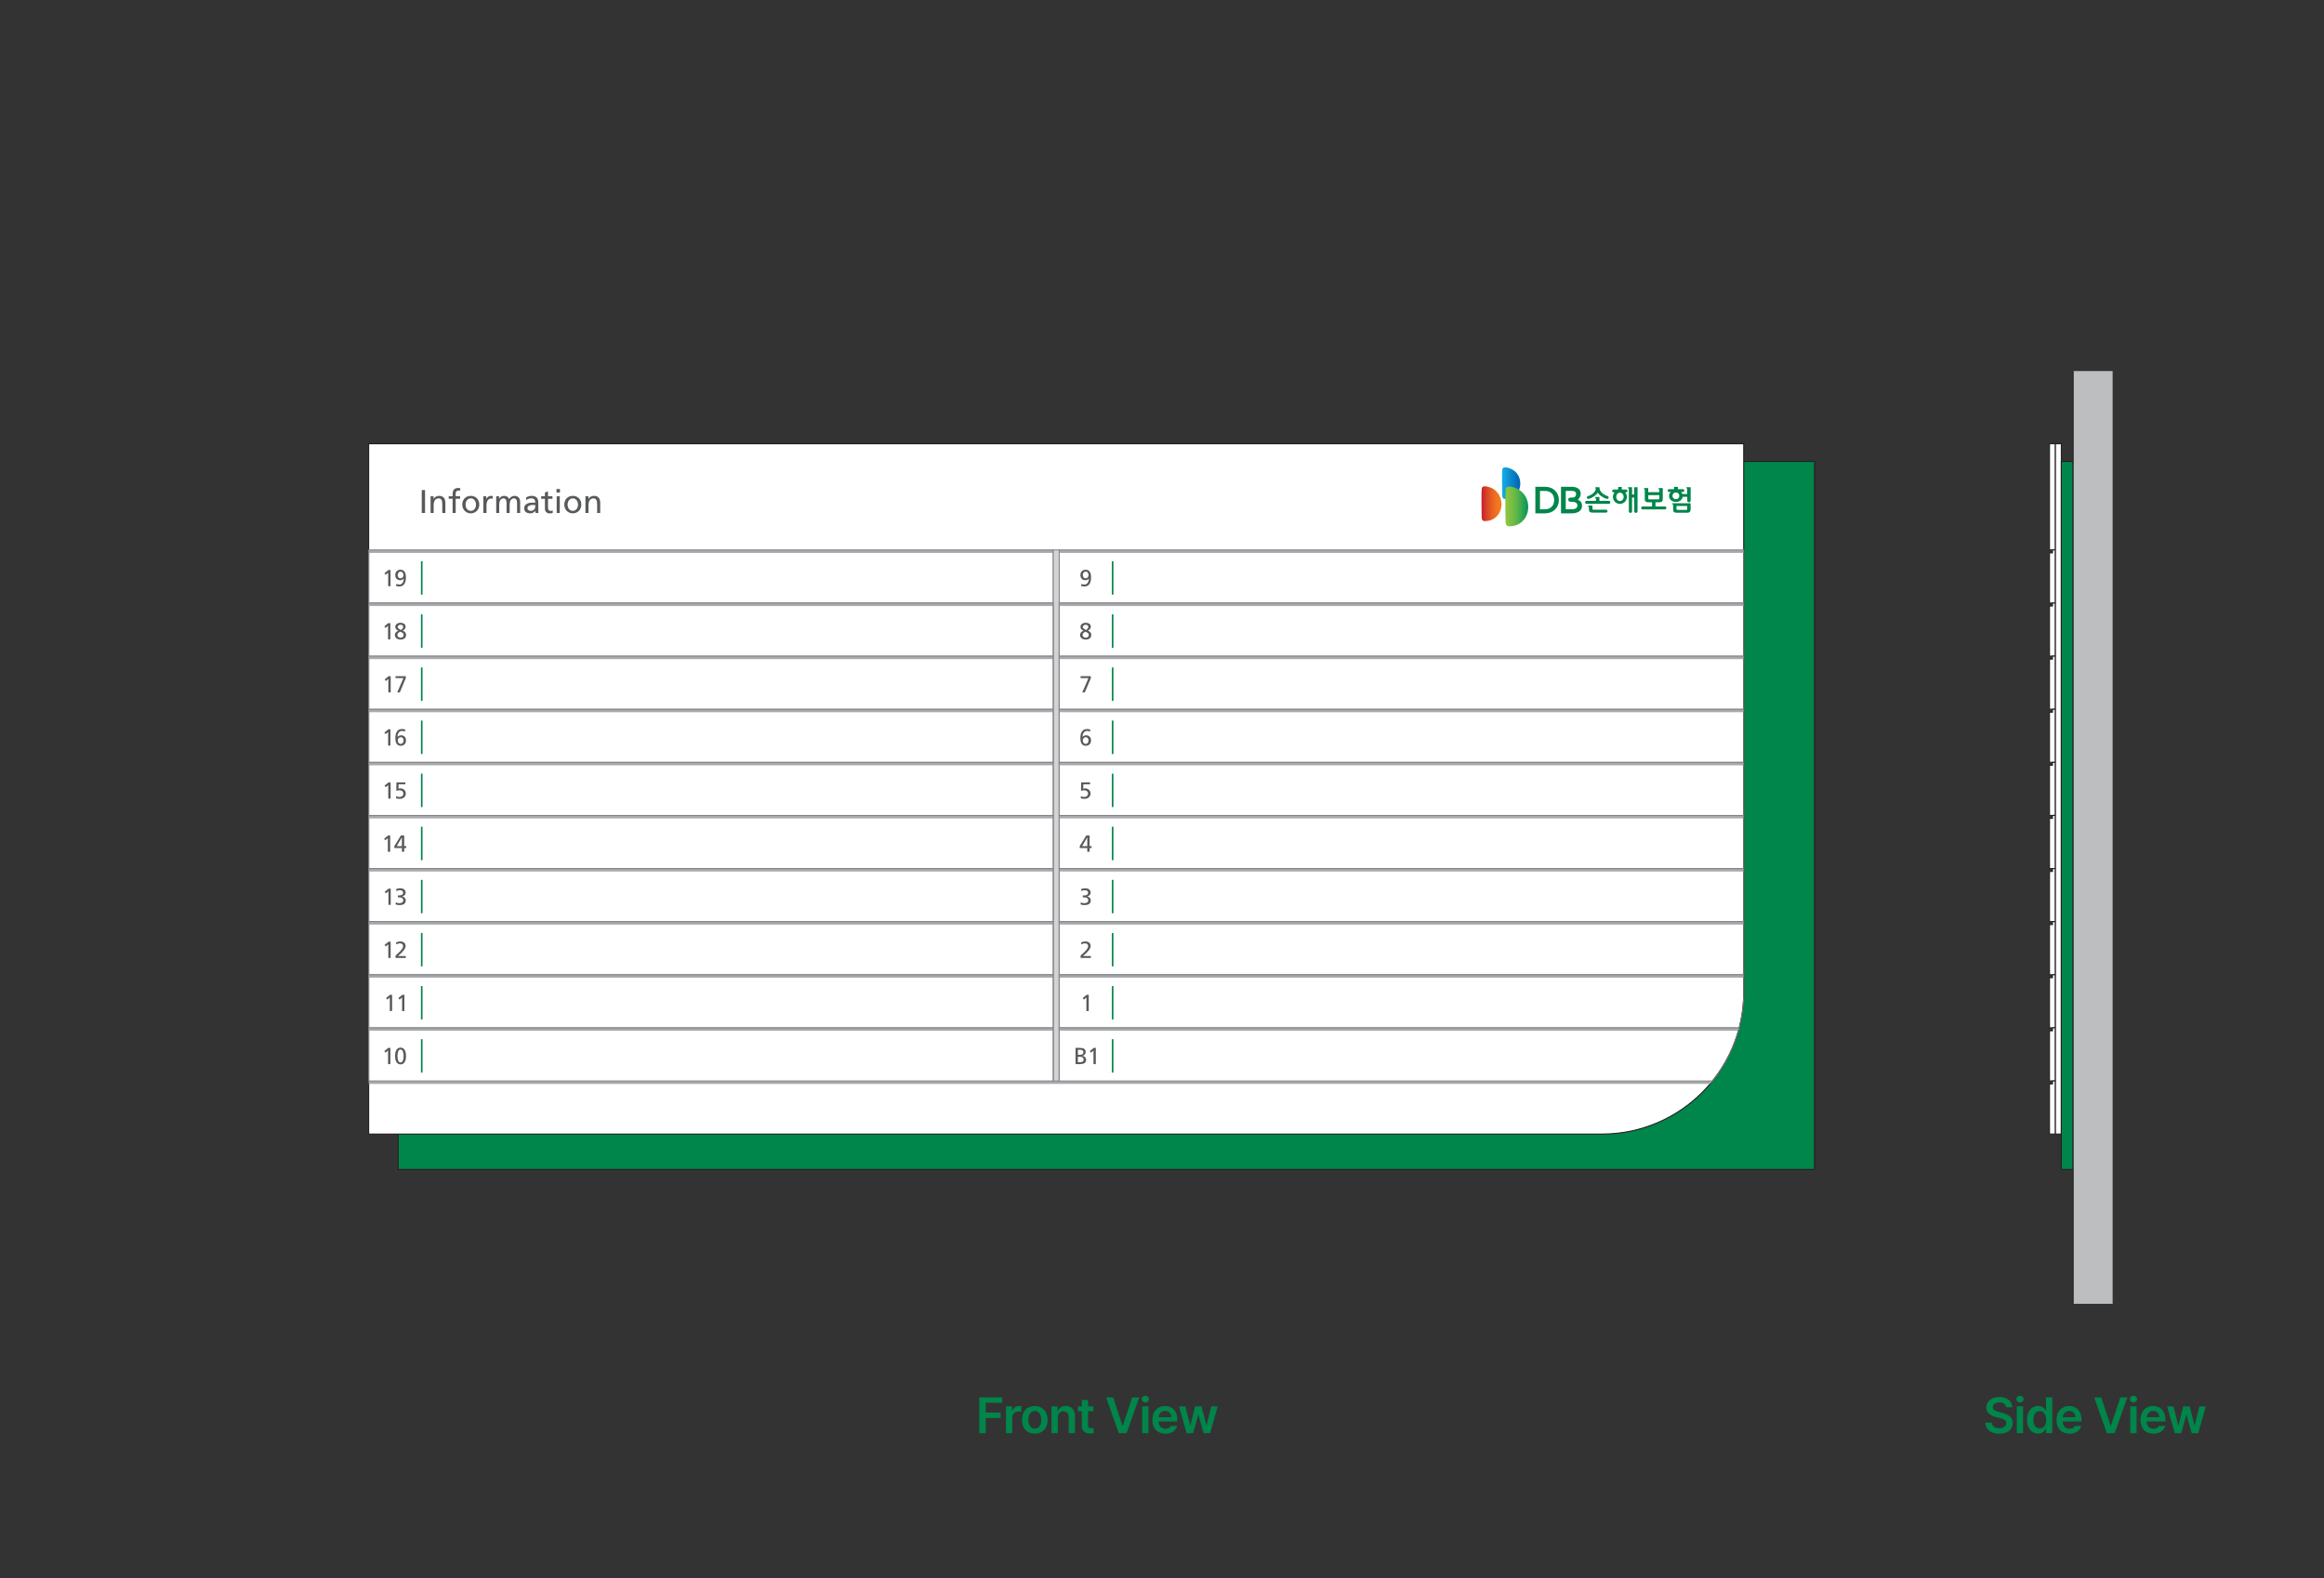 <svg width="736" height="500" viewBox="0 0 736 500" fill="none" xmlns="http://www.w3.org/2000/svg">
<rect x="0" y="0" width="736" height="500" fill="#333333" stroke="none"/>
<path d="M574.656 146.177H126.086V370.462H574.656V146.177Z" fill="#00854A" stroke="#231F20" stroke-width="0.33" stroke-miterlimit="22.93"/>
<path fill-rule="evenodd" clip-rule="evenodd" d="M116.754 140.572H552.229V314.39C552.229 339.09 532.079 359.253 507.38 359.253H116.754V140.572Z" fill="white" stroke="#231F20" stroke-width="0.33" stroke-miterlimit="22.93"/>
<path fill-rule="evenodd" clip-rule="evenodd" d="M541.574 343.362H116.754V342.426H542.352C542.101 342.742 541.837 343.046 541.574 343.362Z" fill="#A7A9AC"/>
<path d="M333.562 174.212H116.754V175.148H333.562V174.212Z" fill="#A7A9AC"/>
<path d="M333.562 174.212H116.754V191.039H333.562V174.212Z" stroke="#808285" stroke-width="0.29" stroke-miterlimit="22.93"/>
<path d="M552.23 174.212H335.422V175.148H552.23V174.212Z" fill="#A7A9AC"/>
<path d="M552.23 174.212H335.422V191.039H552.23V174.212Z" stroke="#808285" stroke-width="0.29" stroke-miterlimit="22.93"/>
<path d="M335.435 174.212H333.562V342.426H335.435V174.212Z" fill="#D1D3D4" stroke="#808285" stroke-width="0.29" stroke-miterlimit="22.93"/>
<path d="M333.562 191.039H116.754V191.975H333.562V191.039Z" fill="#A7A9AC"/>
<path d="M333.562 191.039H116.754V207.866H333.562V191.039Z" stroke="#808285" stroke-width="0.29" stroke-miterlimit="22.93"/>
<path d="M552.23 191.039H335.422V191.975H552.23V191.039Z" fill="#A7A9AC"/>
<path d="M552.23 191.039H335.422V207.866H552.23V191.039Z" stroke="#808285" stroke-width="0.29" stroke-miterlimit="22.93"/>
<path d="M333.562 207.865H116.754V208.802H333.562V207.865Z" fill="#A7A9AC"/>
<path d="M333.562 207.865H116.754V224.692H333.562V207.865Z" stroke="#808285" stroke-width="0.29" stroke-miterlimit="22.93"/>
<path d="M552.23 207.865H335.422V208.802H552.23V207.865Z" fill="#A7A9AC"/>
<path d="M552.23 207.865H335.422V224.692H552.23V207.865Z" stroke="#808285" stroke-width="0.29" stroke-miterlimit="22.93"/>
<path d="M333.562 224.679H116.754V225.615H333.562V224.679Z" fill="#A7A9AC"/>
<path d="M333.562 224.679H116.754V241.492H333.562V224.679Z" stroke="#808285" stroke-width="0.29" stroke-miterlimit="22.93"/>
<path d="M552.23 224.679H335.422V225.615H552.23V224.679Z" fill="#A7A9AC"/>
<path d="M552.23 224.679H335.422V241.492H552.23V224.679Z" stroke="#808285" stroke-width="0.29" stroke-miterlimit="22.93"/>
<path d="M333.562 241.505H116.754V242.442H333.562V241.505Z" fill="#A7A9AC"/>
<path d="M333.562 241.505H116.754V258.332H333.562V241.505Z" stroke="#808285" stroke-width="0.29" stroke-miterlimit="22.93"/>
<path d="M552.23 241.505H335.422V242.442H552.23V241.505Z" fill="#A7A9AC"/>
<path d="M552.23 241.505H335.422V258.332H552.23V241.505Z" stroke="#808285" stroke-width="0.29" stroke-miterlimit="22.93"/>
<path d="M333.562 258.318H116.754V259.255H333.562V258.318Z" fill="#A7A9AC"/>
<path d="M333.562 258.318H116.754V275.145H333.562V258.318Z" stroke="#808285" stroke-width="0.29" stroke-miterlimit="22.93"/>
<path d="M552.23 258.318H335.422V259.255H552.23V258.318Z" fill="#A7A9AC"/>
<path d="M552.23 258.318H335.422V275.145H552.23V258.318Z" stroke="#808285" stroke-width="0.29" stroke-miterlimit="22.93"/>
<path d="M333.562 275.146H116.754V276.082H333.562V275.146Z" fill="#A7A9AC"/>
<path d="M333.562 275.146H116.754V291.959H333.562V275.146Z" stroke="#808285" stroke-width="0.29" stroke-miterlimit="22.93"/>
<path d="M552.23 275.146H335.422V276.082H552.23V275.146Z" fill="#A7A9AC"/>
<path d="M552.23 275.146H335.422V291.959H552.23V275.146Z" stroke="#808285" stroke-width="0.29" stroke-miterlimit="22.93"/>
<path d="M333.562 291.959H116.754V292.895H333.562V291.959Z" fill="#A7A9AC"/>
<path d="M333.562 291.959H116.754V308.786H333.562V291.959Z" stroke="#808285" stroke-width="0.29" stroke-miterlimit="22.93"/>
<path d="M552.23 291.959H335.422V292.895H552.23V291.959Z" fill="#A7A9AC"/>
<path d="M552.23 291.959H335.422V308.786H552.23V291.959Z" stroke="#808285" stroke-width="0.29" stroke-miterlimit="22.93"/>
<path d="M333.562 308.785H116.754V309.721H333.562V308.785Z" fill="#A7A9AC"/>
<path d="M333.562 308.785H116.754V325.612H333.562V308.785Z" stroke="#808285" stroke-width="0.29" stroke-miterlimit="22.93"/>
<path d="M552.23 308.785H335.422V309.721H552.23V308.785Z" fill="#A7A9AC"/>
<path fill-rule="evenodd" clip-rule="evenodd" d="M335.422 325.599V308.772H552.23V314.443C552.23 318.293 551.729 322.025 550.805 325.599H335.422Z" stroke="#808285" stroke-width="0.29" stroke-miterlimit="22.93"/>
<path d="M333.562 325.599H116.754V326.535H333.562V325.599Z" fill="#A7A9AC"/>
<path d="M333.562 325.599H116.754V342.425H333.562V325.599Z" stroke="#808285" stroke-width="0.29" stroke-miterlimit="22.93"/>
<path fill-rule="evenodd" clip-rule="evenodd" d="M335.422 325.599V326.535H550.555C550.647 326.218 550.726 325.915 550.805 325.599H335.422Z" fill="#A7A9AC"/>
<path fill-rule="evenodd" clip-rule="evenodd" d="M335.422 342.425V325.599H550.805C549.197 331.823 546.269 337.533 542.339 342.425H335.422Z" stroke="#808285" stroke-width="0.29" stroke-miterlimit="22.93"/>
<path d="M133.814 177.799H133.312V188.375H133.814V177.799Z" fill="#00854A"/>
<path d="M133.814 194.625H133.312V205.215H133.814V194.625Z" fill="#00854A"/>
<path d="M133.814 211.439H133.312V222.028H133.814V211.439Z" fill="#00854A"/>
<path d="M133.814 228.266H133.312V238.855H133.814V228.266Z" fill="#00854A"/>
<path d="M133.814 245.092H133.312V255.668H133.814V245.092Z" fill="#00854A"/>
<path d="M133.814 261.906H133.312V272.482H133.814V261.906Z" fill="#00854A"/>
<path d="M133.814 278.732H133.312V289.308H133.814V278.732Z" fill="#00854A"/>
<path d="M133.814 295.559H133.312V306.135H133.814V295.559Z" fill="#00854A"/>
<path d="M133.814 312.373H133.312V322.949H133.814V312.373Z" fill="#00854A"/>
<path d="M133.814 329.199H133.312V339.788H133.814V329.199Z" fill="#00854A"/>
<path d="M352.618 177.799H352.117V188.375H352.618V177.799Z" fill="#00854A"/>
<path d="M352.618 194.625H352.117V205.215H352.618V194.625Z" fill="#00854A"/>
<path d="M352.618 211.439H352.117V222.028H352.618V211.439Z" fill="#00854A"/>
<path d="M352.618 228.266H352.117V238.855H352.618V228.266Z" fill="#00854A"/>
<path d="M352.618 245.092H352.117V255.668H352.618V245.092Z" fill="#00854A"/>
<path d="M352.618 261.906H352.117V272.482H352.618V261.906Z" fill="#00854A"/>
<path d="M352.618 278.732H352.117V289.308H352.618V278.732Z" fill="#00854A"/>
<path d="M352.618 295.559H352.117V306.135H352.618V295.559Z" fill="#00854A"/>
<path d="M352.618 312.373H352.117V322.949H352.618V312.373Z" fill="#00854A"/>
<path d="M352.618 329.199H352.117V339.788H352.618V329.199Z" fill="#00854A"/>
<path fill-rule="evenodd" clip-rule="evenodd" d="M122.937 185.711H123.675V180.568H123.016L121.75 181.597L122.146 182.098L122.937 181.426V185.725V185.711ZM125.416 185.632C125.601 185.711 126.128 185.79 126.471 185.79C128.093 185.79 128.555 184.327 128.555 182.942C128.555 181.768 128.264 180.476 126.827 180.476C125.891 180.476 125.179 181.122 125.179 182.177C125.179 183.1 125.732 183.799 126.722 183.799C127.157 183.799 127.5 183.667 127.856 183.324H127.869C127.856 184.3 127.394 185.184 126.431 185.184C126.102 185.184 125.785 185.105 125.521 184.973L125.416 185.632ZM125.957 182.164C125.957 181.61 126.26 181.083 126.867 181.083C127.473 181.083 127.776 181.676 127.776 182.164C127.776 182.744 127.434 183.193 126.814 183.193C126.194 183.193 125.943 182.639 125.943 182.164H125.957Z" fill="#58595B"/>
<path fill-rule="evenodd" clip-rule="evenodd" d="M122.881 202.538H123.619V197.395H122.96L121.707 198.424L122.103 198.925L122.894 198.252V202.551L122.881 202.538ZM126.824 202.617C127.786 202.617 128.604 202.169 128.604 201.14C128.604 200.454 128.142 199.993 127.523 199.782C128.208 199.413 128.446 199.03 128.446 198.45C128.446 197.87 127.865 197.29 126.85 197.29C125.835 197.29 125.188 197.87 125.188 198.516C125.188 199.004 125.399 199.531 126.151 199.795C125.531 200.019 125.057 200.481 125.057 201.167C125.057 202.116 125.94 202.604 126.81 202.604L126.824 202.617ZM127.826 201.206C127.813 201.72 127.377 202.024 126.89 202.024C126.375 202.024 125.848 201.707 125.848 201.14C125.848 200.534 126.283 200.402 126.705 200.098C127.259 200.362 127.852 200.481 127.826 201.206ZM125.94 198.635C125.94 198.147 126.468 197.909 126.81 197.909C127.18 197.909 127.681 198.068 127.681 198.556C127.681 198.912 127.602 199.109 127.008 199.571C126.309 199.228 125.953 198.991 125.953 198.635H125.94Z" fill="#58595B"/>
<path fill-rule="evenodd" clip-rule="evenodd" d="M122.99 219.351H123.729V214.208H123.069L121.816 215.237L122.199 215.738L122.99 215.066V219.365V219.351ZM128.515 214.208H125.258V214.815H127.764L125.799 219.351H126.616L128.515 214.815V214.208Z" fill="#58595B"/>
<path fill-rule="evenodd" clip-rule="evenodd" d="M122.908 236.178H123.646V231.035H122.987L121.734 232.064L122.13 232.565L122.921 231.892V236.191L122.908 236.178ZM128.341 231.101C128.156 231.022 127.629 230.943 127.286 230.943C125.651 230.943 125.203 232.407 125.203 233.791C125.203 234.965 125.493 236.257 126.93 236.257C127.866 236.257 128.578 235.611 128.578 234.556C128.578 233.633 128.025 232.934 127.036 232.934C126.6 232.934 126.258 233.066 125.901 233.409H125.888C125.901 232.433 126.363 231.549 127.326 231.549C127.655 231.549 127.972 231.629 128.236 231.76L128.341 231.101ZM127.8 234.569C127.8 235.123 127.51 235.651 126.89 235.651C126.271 235.651 125.981 235.057 125.981 234.569C125.981 233.989 126.323 233.541 126.943 233.541C127.563 233.541 127.8 234.095 127.8 234.569Z" fill="#58595B"/>
<path fill-rule="evenodd" clip-rule="evenodd" d="M122.964 252.991H123.703V247.848H123.043L121.777 248.877L122.173 249.378L122.964 248.705V253.004V252.991ZM128.384 247.848H125.549L125.509 250.551C125.786 250.433 126.063 250.354 126.498 250.354C127.197 250.354 127.738 250.71 127.738 251.448C127.738 252.108 127.144 252.464 126.538 252.464C126.089 252.464 125.786 252.384 125.47 252.2L125.443 252.899C125.628 252.965 125.984 253.07 126.551 253.07C127.619 253.07 128.516 252.464 128.516 251.343C128.516 250.433 127.751 249.747 126.854 249.747C126.564 249.747 126.327 249.787 126.195 249.826L126.235 248.455H128.371V247.848H128.384Z" fill="#58595B"/>
<path fill-rule="evenodd" clip-rule="evenodd" d="M122.827 269.818H123.566V264.675H122.907L121.641 265.704L122.036 266.192L122.827 265.519V269.818ZM127.271 268.038H125.649L127.258 265.282H127.271V268.038ZM127.271 269.818H128.01V268.645H128.656V268.038H128.01V264.675H126.955L124.885 268.038V268.645H127.285V269.818H127.271Z" fill="#58595B"/>
<path fill-rule="evenodd" clip-rule="evenodd" d="M123.002 286.644H123.74V281.501H123.081L121.828 282.53L122.224 283.018L123.015 282.345V286.644H123.002ZM125.982 284.271H126.43C127.09 284.271 127.71 284.482 127.71 285.247C127.71 285.906 127.011 286.117 126.457 286.117C126.008 286.117 125.6 285.972 125.336 285.84L125.296 286.526C125.626 286.618 126.061 286.724 126.47 286.724C127.485 286.724 128.501 286.447 128.501 285.26C128.501 284.535 128.039 284.126 127.353 283.981C127.947 283.849 128.461 283.44 128.461 282.794C128.461 281.818 127.683 281.396 126.773 281.396C126.338 281.396 125.824 281.501 125.481 281.62L125.52 282.28C125.837 282.121 126.193 282.003 126.668 282.003C127.208 282.003 127.67 282.227 127.67 282.82C127.67 283.48 126.931 283.664 126.391 283.664H125.982V284.271Z" fill="#58595B"/>
<path fill-rule="evenodd" clip-rule="evenodd" d="M122.976 303.458H123.714V298.315H123.055L121.789 299.344L122.185 299.831L122.976 299.159V303.458ZM125.257 303.458H128.514V302.851H126.048C126.299 302.627 126.668 302.311 126.958 302.034C127.525 301.467 128.449 300.557 128.449 299.7C128.449 298.737 127.71 298.236 126.774 298.236C126.312 298.236 125.851 298.355 125.429 298.539L125.508 299.172C125.785 299.014 126.233 298.842 126.681 298.842C127.235 298.842 127.67 299.185 127.67 299.66C127.67 300.491 126.761 301.322 126.194 301.862C125.864 302.166 125.534 302.456 125.27 302.693V303.484L125.257 303.458Z" fill="#58595B"/>
<path fill-rule="evenodd" clip-rule="evenodd" d="M123.439 320.285H124.178V315.142H123.518L122.266 316.171L122.661 316.659L123.452 315.986V320.285H123.439ZM127.329 320.285H128.068V315.142H127.409L126.156 316.171L126.551 316.659L127.343 315.986V320.285H127.329Z" fill="#58595B"/>
<path fill-rule="evenodd" clip-rule="evenodd" d="M122.894 337.098H123.632V331.955H122.973L121.707 332.984L122.103 333.472L122.894 332.799V337.098ZM125.109 334.527C125.109 335.647 125.439 337.19 126.85 337.19C128.261 337.19 128.591 335.661 128.591 334.527C128.591 333.392 128.261 331.863 126.85 331.863C125.439 331.863 125.109 333.392 125.109 334.527ZM125.887 334.527C125.887 333.88 126.006 332.469 126.85 332.469C127.694 332.469 127.813 333.88 127.813 334.527C127.813 335.173 127.733 336.584 126.85 336.584C125.966 336.584 125.887 335.173 125.887 334.527Z" fill="#58595B"/>
<path fill-rule="evenodd" clip-rule="evenodd" d="M342.384 185.632C342.569 185.711 343.096 185.79 343.452 185.79C345.088 185.79 345.536 184.327 345.536 182.942C345.536 181.768 345.246 180.476 343.809 180.476C342.872 180.476 342.16 181.122 342.16 182.177C342.16 183.1 342.714 183.799 343.703 183.799C344.138 183.799 344.481 183.667 344.824 183.324H344.837C344.824 184.3 344.362 185.184 343.4 185.184C343.07 185.184 342.754 185.105 342.49 184.973L342.384 185.632ZM342.925 182.164C342.925 181.61 343.215 181.083 343.835 181.083C344.455 181.083 344.745 181.676 344.745 182.164C344.745 182.744 344.402 183.193 343.782 183.193C343.162 183.193 342.925 182.639 342.925 182.164Z" fill="#58595B"/>
<path fill-rule="evenodd" clip-rule="evenodd" d="M343.818 202.617C344.781 202.617 345.598 202.169 345.598 201.14C345.598 200.454 345.137 199.993 344.517 199.782C345.216 199.413 345.453 199.03 345.453 198.45C345.453 197.87 344.873 197.29 343.857 197.29C342.842 197.29 342.183 197.87 342.183 198.516C342.183 199.004 342.394 199.531 343.145 199.795C342.526 200.019 342.051 200.481 342.051 201.167C342.051 202.116 342.934 202.604 343.805 202.604L343.818 202.617ZM344.82 201.206C344.807 201.72 344.372 202.024 343.884 202.024C343.396 202.024 342.842 201.707 342.842 201.14C342.842 200.534 343.277 200.402 343.699 200.098C344.253 200.362 344.846 200.481 344.82 201.206ZM342.921 198.635C342.921 198.147 343.449 197.909 343.791 197.909C344.161 197.909 344.662 198.068 344.662 198.556C344.662 198.912 344.583 199.109 343.976 199.571C343.277 199.228 342.908 198.991 342.908 198.635H342.921Z" fill="#58595B"/>
<path fill-rule="evenodd" clip-rule="evenodd" d="M345.468 214.208H342.211V214.815H344.716L342.752 219.351H343.556L345.468 214.815V214.208Z" fill="#58595B"/>
<path fill-rule="evenodd" clip-rule="evenodd" d="M345.283 231.101C345.098 231.022 344.584 230.943 344.228 230.943C342.606 230.943 342.145 232.407 342.145 233.791C342.145 234.965 342.435 236.257 343.872 236.257C344.808 236.257 345.52 235.611 345.52 234.556C345.52 233.633 344.967 232.934 343.978 232.934C343.556 232.934 343.199 233.066 342.843 233.409C342.843 232.433 343.318 231.549 344.281 231.549C344.61 231.549 344.927 231.629 345.191 231.76L345.296 231.101H345.283ZM344.742 234.569C344.742 235.123 344.452 235.651 343.832 235.651C343.213 235.651 342.923 235.057 342.923 234.569C342.923 233.989 343.265 233.541 343.872 233.541C344.479 233.541 344.742 234.095 344.742 234.569Z" fill="#58595B"/>
<path fill-rule="evenodd" clip-rule="evenodd" d="M345.217 247.848H342.395L342.355 250.551C342.632 250.433 342.909 250.354 343.344 250.354C344.03 250.354 344.584 250.71 344.584 251.448C344.584 252.108 343.99 252.464 343.384 252.464C342.935 252.464 342.632 252.384 342.315 252.2L342.289 252.899C342.474 252.965 342.83 253.07 343.397 253.07C344.465 253.07 345.362 252.464 345.362 251.343C345.362 250.433 344.597 249.747 343.7 249.747C343.41 249.747 343.173 249.787 343.041 249.826L343.08 248.455H345.217V247.848Z" fill="#58595B"/>
<path fill-rule="evenodd" clip-rule="evenodd" d="M344.332 268.038H342.71L344.319 265.282H344.332V268.038ZM344.332 269.818H345.071V268.645H345.717V268.038H345.071V264.675H344.016L341.945 268.038V268.645H344.332V269.818Z" fill="#58595B"/>
<path fill-rule="evenodd" clip-rule="evenodd" d="M342.925 284.271H343.374C344.033 284.271 344.653 284.482 344.653 285.247C344.653 285.906 343.954 286.117 343.4 286.117C342.952 286.117 342.53 285.972 342.266 285.84L342.227 286.526C342.556 286.618 342.991 286.724 343.4 286.724C344.416 286.724 345.431 286.447 345.431 285.26C345.431 284.535 344.969 284.126 344.284 283.981C344.877 283.849 345.391 283.44 345.391 282.794C345.391 281.818 344.613 281.396 343.704 281.396C343.268 281.396 342.754 281.501 342.411 281.62L342.451 282.28C342.754 282.121 343.123 282.003 343.585 282.003C344.125 282.003 344.6 282.227 344.6 282.82C344.6 283.48 343.862 283.664 343.321 283.664H342.912V284.271H342.925Z" fill="#58595B"/>
<path fill-rule="evenodd" clip-rule="evenodd" d="M342.211 303.458H345.468V302.851H343.002C343.253 302.627 343.622 302.311 343.912 302.034C344.479 301.467 345.402 300.557 345.402 299.7C345.402 298.737 344.664 298.236 343.727 298.236C343.266 298.236 342.804 298.355 342.382 298.539L342.461 299.172C342.738 299.014 343.187 298.842 343.635 298.842C344.202 298.842 344.624 299.185 344.624 299.66C344.624 300.491 343.714 301.322 343.147 301.862C342.831 302.166 342.488 302.456 342.224 302.693V303.484L342.211 303.458Z" fill="#58595B"/>
<path fill-rule="evenodd" clip-rule="evenodd" d="M344.06 320.285H344.799V315.142H344.139L342.887 316.171L343.269 316.659L344.06 315.986V320.285Z" fill="#58595B"/>
<path fill-rule="evenodd" clip-rule="evenodd" d="M340.629 337.098H342C343.042 337.098 343.965 336.835 343.965 335.727C343.965 335.002 343.464 334.553 342.778 334.487C343.425 334.316 343.833 333.96 343.833 333.248C343.833 332.298 343.095 331.956 342.027 331.956H340.629V337.098ZM341.367 334.764H341.842C342.475 334.764 343.174 334.87 343.174 335.674C343.174 336.373 342.567 336.505 341.908 336.505H341.354V334.764H341.367ZM341.367 332.562H342.145C342.567 332.562 343.095 332.72 343.095 333.327C343.095 334.092 342.488 334.158 341.776 334.158H341.367V332.562ZM346.299 337.098H347.038V331.956H346.378L345.126 332.984L345.508 333.472L346.299 332.8V337.098Z" fill="#58595B"/>
<path d="M650.943 140.572H649.07V174.212H650.943V140.572Z" fill="white" stroke="#231F20" stroke-width="0.33" stroke-miterlimit="22.93"/>
<path fill-rule="evenodd" clip-rule="evenodd" d="M650.943 191.039H649.07V175.148H650.007V174.212H650.943V191.039Z" fill="white" stroke="#231F20" stroke-width="0.33" stroke-miterlimit="22.93"/>
<path fill-rule="evenodd" clip-rule="evenodd" d="M650.943 207.852H649.07V191.974H650.007V191.038H650.943V207.852Z" fill="white" stroke="#231F20" stroke-width="0.33" stroke-miterlimit="22.93"/>
<path fill-rule="evenodd" clip-rule="evenodd" d="M650.943 224.678H649.07V208.788H650.007V207.852H650.943V224.678Z" fill="white" stroke="#231F20" stroke-width="0.33" stroke-miterlimit="22.93"/>
<path fill-rule="evenodd" clip-rule="evenodd" d="M650.943 241.492H649.07V225.615H650.007V224.679H650.943V241.492Z" fill="white" stroke="#231F20" stroke-width="0.33" stroke-miterlimit="22.93"/>
<path fill-rule="evenodd" clip-rule="evenodd" d="M650.943 258.319H649.07V242.428H650.007V241.492H650.943V258.319Z" fill="white" stroke="#231F20" stroke-width="0.33" stroke-miterlimit="22.93"/>
<path fill-rule="evenodd" clip-rule="evenodd" d="M650.943 275.145H649.07V259.255H650.007V258.318H650.943V275.145Z" fill="white" stroke="#231F20" stroke-width="0.33" stroke-miterlimit="22.93"/>
<path fill-rule="evenodd" clip-rule="evenodd" d="M650.943 291.959H649.07V276.069H650.007V275.146H650.943V291.959Z" fill="white" stroke="#231F20" stroke-width="0.33" stroke-miterlimit="22.93"/>
<path fill-rule="evenodd" clip-rule="evenodd" d="M650.943 308.786H649.07V292.895H650.007V291.959H650.943V308.786Z" fill="white" stroke="#231F20" stroke-width="0.33" stroke-miterlimit="22.93"/>
<path fill-rule="evenodd" clip-rule="evenodd" d="M650.943 325.599H649.07V309.721H650.007V308.785H650.943V325.599Z" fill="white" stroke="#231F20" stroke-width="0.33" stroke-miterlimit="22.93"/>
<path fill-rule="evenodd" clip-rule="evenodd" d="M650.943 342.425H649.07V326.535H650.007V325.599H650.943V342.425Z" fill="white" stroke="#231F20" stroke-width="0.33" stroke-miterlimit="22.93"/>
<path fill-rule="evenodd" clip-rule="evenodd" d="M650.943 359.239H649.07V343.362H650.007V342.426H650.943V359.239Z" fill="white" stroke="#231F20" stroke-width="0.33" stroke-miterlimit="22.93"/>
<path d="M652.818 140.572H650.945V359.253H652.818V140.572Z" fill="white" stroke="#231F20" stroke-width="0.33" stroke-miterlimit="22.93"/>
<path d="M656.55 146.177H652.805V370.462H656.55V146.177Z" fill="#00854A" stroke="#231F20" stroke-width="0.33" stroke-miterlimit="22.93"/>
<path d="M669.061 117.547H656.547V413.028H669.061V117.547Z" fill="#BCBEC0"/>
<path d="M656.547 117.547V413.028" stroke="#231F20" stroke-width="0.33" stroke-miterlimit="22.93"/>
<path fill-rule="evenodd" clip-rule="evenodd" d="M133.566 162.502H134.608V155.249H133.566V162.502ZM136.362 162.502H137.338V160.049C137.338 158.757 137.839 157.873 138.947 157.873C139.791 157.926 140.068 158.533 140.068 159.759V162.502H141.043V159.35C141.043 157.926 140.437 157.082 139.065 157.082C138.327 157.082 137.615 157.451 137.338 158.045H137.312V157.201H136.362V162.502ZM143.338 162.502H144.314V157.992H145.712V157.201H144.314V156.634C144.314 155.922 144.419 155.381 145.263 155.381C145.422 155.381 145.619 155.407 145.725 155.447L145.764 154.656C145.567 154.629 145.356 154.59 145.118 154.59C143.681 154.59 143.338 155.434 143.338 156.713V157.201H142.098V157.992H143.338V162.502ZM146.397 159.851C146.397 161.368 147.505 162.621 149.101 162.621C150.696 162.621 151.791 161.368 151.791 159.851C151.791 158.243 150.71 157.082 149.101 157.082C147.492 157.082 146.397 158.243 146.397 159.851ZM147.439 159.851C147.439 158.849 148.046 157.873 149.101 157.873C150.156 157.873 150.749 158.849 150.749 159.851C150.749 160.801 150.235 161.83 149.101 161.83C147.967 161.83 147.439 160.788 147.439 159.851ZM153.096 162.502H154.072V160.089C154.072 158.757 154.639 157.926 155.51 157.926C155.681 157.926 155.879 157.953 156.05 158.018V157.148C155.839 157.109 155.694 157.082 155.404 157.082C154.85 157.082 154.283 157.478 154.019 158.032H153.993V157.214H153.083V162.515L153.096 162.502ZM157.118 162.502H158.094V159.838C158.094 158.849 158.49 157.873 159.479 157.873C160.27 157.873 160.428 158.691 160.428 159.35V162.502H161.404V159.838C161.404 158.849 161.8 157.873 162.802 157.873C163.593 157.873 163.751 158.691 163.751 159.35V162.502H164.727V159.113C164.727 157.966 164.239 157.082 162.894 157.082C162.42 157.082 161.615 157.359 161.259 158.111C160.982 157.399 160.362 157.082 159.756 157.082C158.978 157.082 158.45 157.359 158.068 157.979H158.055V157.214H157.145V162.515L157.118 162.502ZM166.666 158.414C167.061 158.084 167.655 157.873 168.209 157.873C169.185 157.873 169.514 158.335 169.514 159.258C169.132 159.232 168.855 159.232 168.472 159.232C167.47 159.232 166.006 159.64 166.006 160.972C166.006 162.12 166.811 162.621 167.945 162.621C168.842 162.621 169.356 162.133 169.58 161.816H169.607V162.502H170.516C170.503 162.344 170.477 162.067 170.477 161.46V159.271C170.477 157.834 169.87 157.082 168.354 157.082C167.681 157.082 167.101 157.293 166.613 157.583L166.666 158.414ZM169.514 160.445C169.514 161.236 169 161.83 168.037 161.83C167.589 161.83 167.048 161.526 167.048 160.972C167.048 160.036 168.354 159.957 168.881 159.957C169.092 159.957 169.29 159.983 169.501 159.983V160.445H169.514ZM174.947 157.201H173.549V155.671L172.574 155.988V157.214H171.387V158.005H172.574V161.104C172.574 162.159 173.193 162.647 174.209 162.647C174.525 162.647 174.815 162.568 175.04 162.502V161.671C174.895 161.764 174.67 161.856 174.38 161.856C173.932 161.856 173.563 161.526 173.563 160.906V158.005H174.96V157.214L174.947 157.201ZM176.306 162.502H177.281V157.201H176.306V162.502ZM177.334 154.92H176.24V156.014H177.334V154.92ZM178.706 159.851C178.706 161.368 179.8 162.621 181.409 162.621C183.018 162.621 184.099 161.368 184.099 159.851C184.099 158.243 183.018 157.082 181.409 157.082C179.8 157.082 178.706 158.243 178.706 159.851ZM179.747 159.851C179.747 158.849 180.354 157.873 181.409 157.873C182.464 157.873 183.057 158.849 183.057 159.851C183.057 160.801 182.543 161.83 181.409 161.83C180.275 161.83 179.747 160.788 179.747 159.851ZM185.405 162.502H186.38V160.049C186.38 158.757 186.882 157.873 187.989 157.873C188.846 157.926 189.11 158.533 189.11 159.759V162.502H190.086V159.35C190.086 157.926 189.479 157.082 188.108 157.082C187.369 157.082 186.657 157.451 186.38 158.045H186.354V157.201H185.405V162.502Z" fill="#58595B"/>
<path d="M509.526 158.664H506.532V157.451H505.201V157.543C505.201 157.754 505.28 157.886 505.451 157.965V158.664H502.458C502.326 158.664 502.22 158.704 502.128 158.796C502.036 158.889 501.996 158.994 501.996 159.126C501.996 159.258 502.049 159.376 502.128 159.469C502.22 159.561 502.326 159.601 502.458 159.601H509.526C509.658 159.601 509.763 159.561 509.856 159.469C509.948 159.376 509.987 159.258 509.987 159.126C509.987 158.994 509.935 158.889 509.856 158.796C509.763 158.704 509.658 158.664 509.526 158.664Z" fill="#00854A"/>
<path d="M508.629 161.461H504.594C504.409 161.461 504.317 161.368 504.317 161.184V160.155H502.945V160.248C502.945 160.459 503.038 160.59 503.209 160.656V161.434C503.209 162.081 503.565 162.397 504.277 162.397H508.616C508.734 162.397 508.853 162.358 508.945 162.265C509.038 162.173 509.09 162.067 509.09 161.936C509.09 161.817 509.038 161.698 508.945 161.606C508.853 161.514 508.734 161.461 508.616 161.461H508.629Z" fill="#00854A"/>
<path d="M502.973 158.032C503.066 158.032 503.145 158.032 503.237 158.005C503.633 157.887 503.962 157.755 504.239 157.597C504.516 157.438 504.767 157.28 504.978 157.122C505.4 156.832 505.743 156.489 506.006 156.08C506.27 156.476 506.613 156.819 507.035 157.122C507.259 157.28 507.497 157.438 507.773 157.597C508.05 157.755 508.393 157.887 508.776 158.005C508.868 158.032 508.96 158.045 509.053 158.032C509.211 158.032 509.33 157.939 509.409 157.794C509.475 157.649 509.475 157.517 509.409 157.372C509.343 157.267 509.237 157.188 509.092 157.135C508.71 157.016 508.38 156.871 508.103 156.7C507.826 156.528 507.576 156.357 507.378 156.172C506.837 155.684 506.56 155.117 506.547 154.445V154.339H505.202V154.445C505.202 154.524 505.202 154.59 505.242 154.643C505.268 154.695 505.321 154.761 505.387 154.84C505.387 155.262 505.136 155.711 504.635 156.186C504.437 156.37 504.2 156.542 503.923 156.713C503.646 156.884 503.316 157.03 502.921 157.148C502.776 157.201 502.67 157.28 502.604 157.386C502.538 157.517 502.538 157.662 502.604 157.808C502.683 157.953 502.802 158.032 502.96 158.045L502.973 158.032Z" fill="#00854A"/>
<path d="M517.56 156.66H516.861V154.339H515.582V154.445C515.582 154.643 515.674 154.775 515.846 154.854V161.988C515.846 162.12 515.899 162.238 515.991 162.344C516.096 162.449 516.215 162.489 516.36 162.489C516.492 162.489 516.611 162.436 516.716 162.344C516.808 162.238 516.861 162.12 516.861 161.988V157.623H517.56V161.975C517.56 162.107 517.613 162.238 517.718 162.331C517.824 162.436 517.942 162.489 518.074 162.489C518.206 162.489 518.338 162.436 518.444 162.331C518.549 162.225 518.602 162.107 518.602 161.975V154.339H517.56V156.66Z" fill="#00854A"/>
<path d="M514.958 155.078H513.599V154.274H512.465V155.078H511.041C510.896 155.078 510.791 155.131 510.698 155.21C510.606 155.303 510.566 155.408 510.566 155.527C510.566 155.645 510.606 155.764 510.698 155.843C510.791 155.935 510.896 155.975 511.041 155.975H511.358C511.213 156.146 511.081 156.331 510.988 156.555C510.87 156.832 510.804 157.109 510.804 157.412C510.804 157.716 510.857 158.006 510.975 158.27C511.094 158.533 511.252 158.771 511.463 158.982C511.661 159.179 511.885 159.338 512.149 159.456C512.413 159.575 512.703 159.628 513.019 159.628C513.336 159.628 513.613 159.562 513.876 159.456C514.14 159.338 514.377 159.179 514.575 158.982C514.786 158.771 514.945 158.547 515.05 158.27C515.169 158.006 515.221 157.716 515.221 157.412C515.221 157.109 515.169 156.832 515.037 156.555C514.945 156.344 514.813 156.146 514.668 155.975H514.945C515.063 155.975 515.182 155.935 515.274 155.843C515.366 155.751 515.419 155.645 515.419 155.527C515.419 155.408 515.366 155.289 515.274 155.21C515.182 155.118 515.076 155.078 514.945 155.078H514.958ZM514.114 157.914C514.048 158.072 513.969 158.217 513.863 158.336C513.744 158.454 513.626 158.56 513.481 158.626C513.336 158.692 513.177 158.731 513.032 158.731C512.861 158.731 512.703 158.692 512.558 158.626C512.413 158.56 512.281 158.467 512.188 158.336C512.083 158.217 512.004 158.072 511.938 157.914C511.885 157.755 511.846 157.584 511.846 157.399C511.846 157.215 511.872 157.043 511.938 156.885C511.991 156.727 512.083 156.582 512.188 156.463C512.294 156.344 512.426 156.239 512.558 156.173C512.703 156.107 512.861 156.067 513.032 156.067C513.191 156.067 513.336 156.107 513.481 156.173C513.626 156.239 513.758 156.331 513.863 156.463C513.969 156.582 514.048 156.727 514.114 156.885C514.18 157.043 514.206 157.215 514.206 157.399C514.206 157.584 514.18 157.755 514.114 157.914Z" fill="#00854A"/>
<path d="M527.276 160.445H524.282V159.113H525.535C526.234 159.113 526.59 158.796 526.59 158.164V154.616H525.258V154.709C525.258 154.92 525.337 155.051 525.496 155.117V155.922H521.988V154.616H520.643V154.709C520.643 154.92 520.722 155.051 520.893 155.117V158.164C520.893 158.796 521.236 159.113 521.935 159.113H523.201V160.445H520.208C520.076 160.445 519.97 160.484 519.878 160.577C519.786 160.669 519.746 160.775 519.746 160.906C519.746 161.038 519.786 161.144 519.878 161.236C519.97 161.328 520.076 161.368 520.208 161.368H527.276C527.408 161.368 527.513 161.328 527.606 161.236C527.698 161.144 527.737 161.038 527.737 160.906C527.737 160.775 527.685 160.656 527.606 160.577C527.513 160.484 527.408 160.445 527.276 160.445ZM522.278 158.19C522.093 158.19 522.001 158.098 522.001 157.9V156.858H525.509V157.9C525.509 158.098 525.417 158.19 525.232 158.19H522.278Z" fill="#00854A"/>
<path d="M534.08 154.339V154.445C534.08 154.643 534.159 154.775 534.331 154.854V156.502H532.814C532.814 156.502 532.775 156.41 532.761 156.37C532.669 156.186 532.537 156.001 532.366 155.843H532.986C533.104 155.843 533.21 155.803 533.289 155.711C533.368 155.632 533.421 155.526 533.421 155.408C533.421 155.302 533.381 155.197 533.289 155.104C533.21 155.012 533.104 154.972 532.986 154.972H531.377V154.221H530.177V154.972H528.568C528.449 154.972 528.357 155.025 528.265 155.104C528.172 155.197 528.133 155.289 528.133 155.408C528.133 155.526 528.172 155.632 528.265 155.711C528.344 155.79 528.449 155.843 528.568 155.843H529.148C528.977 156.001 528.845 156.186 528.739 156.37C528.634 156.581 528.581 156.832 528.581 157.095C528.581 157.359 528.634 157.61 528.739 157.847C528.845 158.084 529.003 158.282 529.214 158.467C529.412 158.638 529.636 158.783 529.9 158.876C530.164 158.981 530.454 159.021 530.757 159.021C531.06 159.021 531.337 158.968 531.601 158.876C531.865 158.77 532.089 158.638 532.3 158.467C532.511 158.282 532.656 158.084 532.761 157.847C532.827 157.702 532.867 157.544 532.893 157.386H534.344V158.586C534.344 158.731 534.397 158.863 534.502 158.968C534.608 159.074 534.74 159.126 534.885 159.126C535.03 159.126 535.161 159.074 535.267 158.968C535.372 158.863 535.425 158.731 535.425 158.586V154.353H534.093L534.08 154.339ZM531.535 157.821C531.337 158.032 531.074 158.137 530.757 158.137C530.441 158.137 530.164 158.032 529.966 157.821C529.755 157.61 529.649 157.359 529.649 157.069C529.649 156.779 529.755 156.528 529.966 156.317C530.164 156.106 530.441 156.014 530.757 156.014C531.074 156.014 531.337 156.12 531.535 156.317C531.733 156.528 531.838 156.779 531.838 157.069C531.838 157.359 531.733 157.61 531.535 157.821Z" fill="#00854A"/>
<path d="M529.621 159.522C529.621 159.733 529.7 159.864 529.872 159.93V161.46C529.872 162.106 530.228 162.423 530.927 162.423H534.368C535.067 162.423 535.41 162.106 535.41 161.46V159.429H529.621V159.522ZM530.953 160.3H534.329V161.249C534.329 161.434 534.237 161.526 534.026 161.526H531.243C531.045 161.526 530.94 161.434 530.94 161.249V160.3H530.953Z" fill="#00854A"/>
<path d="M489.311 154.208H486.238V162.621H489.311C491.856 162.621 493.689 160.854 493.689 158.427C493.689 156.001 491.922 154.208 489.311 154.208ZM492.199 158.427C492.199 160.194 491.025 161.342 489.258 161.342H487.702V155.513H489.258C491.078 155.513 492.199 156.608 492.199 158.441V158.427Z" fill="#00854A"/>
<path d="M499.691 158.269C500.245 157.9 500.601 157.148 500.601 156.37C500.601 155.012 499.519 154.208 497.7 154.208H494.363V162.621H497.752C499.809 162.621 501.023 161.724 501.023 160.221C501.023 159.324 500.588 158.678 499.678 158.269M497.146 157.663C496.869 157.728 496.711 157.9 496.671 158.15C496.631 158.348 496.671 158.546 496.79 158.704C496.882 158.823 497.001 158.902 497.133 158.915C497.33 158.942 497.541 158.955 497.766 158.968C498.425 158.994 499.124 159.021 499.44 159.614C499.625 159.957 499.599 160.419 499.374 160.748C499.137 161.091 498.675 161.289 498.003 161.329C497.911 161.329 497.831 161.329 497.739 161.329H495.867V155.5H497.568C498.689 155.5 499.137 155.816 499.137 156.502C499.137 156.871 498.992 157.227 498.715 157.425C498.464 157.61 498.095 157.61 497.726 157.623C497.568 157.623 497.344 157.623 497.172 157.663H497.146Z" fill="#00854A"/>
<path d="M473.762 155.526C473.234 155.038 472.601 154.642 471.823 154.379C471.441 154.247 470.795 154.049 470.254 154.049C469.793 154.049 469.384 154.194 469.292 154.669C469.094 155.552 469.186 163.187 469.252 164.071C469.305 164.717 469.568 165.1 470.333 165.086C475.648 165.007 477.032 158.572 473.749 155.539L473.762 155.526Z" fill="url(#paint0_linear_1237_14417)"/>
<path d="M479.856 149.394C479.382 148.959 478.788 148.59 478.102 148.353C477.746 148.221 477.166 148.049 476.678 148.049C476.256 148.049 475.887 148.181 475.795 148.603C475.623 149.408 475.702 156.344 475.768 157.148C475.821 157.742 476.058 158.085 476.757 158.071C481.584 157.992 482.85 152.15 479.869 149.394H479.856Z" fill="url(#paint1_linear_1237_14417)"/>
<path d="M481.98 155.843C481.387 155.289 480.649 154.841 479.778 154.524C479.33 154.366 478.604 154.142 477.985 154.142C477.444 154.142 476.996 154.313 476.877 154.841C476.653 155.856 476.758 164.559 476.837 165.575C476.903 166.313 477.207 166.748 478.077 166.735C484.13 166.643 485.725 159.298 481.98 155.843Z" fill="url(#paint2_linear_1237_14417)"/>
<path d="M310.147 454V442.688H317.397V444.391H312.178V447.484H316.897V449.188H312.178V454H310.147ZM318.577 454V445.516H320.515V446.922H320.608C320.905 445.953 321.733 445.391 322.702 445.391C322.921 445.391 323.233 445.406 323.421 445.438V447.281C323.249 447.219 322.827 447.156 322.499 447.156C321.39 447.156 320.577 447.922 320.577 449V454H318.577ZM327.71 454.172C325.241 454.172 323.648 452.422 323.648 449.797C323.648 447.156 325.241 445.406 327.71 445.406C330.195 445.406 331.773 447.156 331.773 449.797C331.773 452.422 330.195 454.172 327.71 454.172ZM327.726 452.578C329.085 452.578 329.757 451.344 329.757 449.781C329.757 448.234 329.085 446.984 327.726 446.984C326.335 446.984 325.663 448.234 325.663 449.781C325.663 451.344 326.335 452.578 327.726 452.578ZM335 449.031V454H333V445.516H334.906V446.953H335.015C335.406 446 336.265 445.406 337.531 445.406C339.296 445.406 340.453 446.562 340.437 448.594V454H338.453V448.906C338.453 447.766 337.843 447.094 336.796 447.094C335.734 447.094 335 447.797 335 449.031ZM346.258 445.516V447.047H344.586V451.453C344.586 452.266 344.992 452.438 345.492 452.438C345.726 452.438 346.117 452.422 346.367 452.406V454.031C346.133 454.078 345.742 454.109 345.242 454.109C343.742 454.109 342.586 453.375 342.601 451.781V447.047H341.383V445.516H342.601V443.484H344.586V445.516H346.258ZM352.54 442.688L355.477 451.609H355.602L358.555 442.688H360.79L356.79 454H354.29L350.305 442.688H352.54ZM361.72 454V445.516H363.72V454H361.72ZM362.735 444.312C362.11 444.312 361.579 443.828 361.579 443.219C361.579 442.625 362.11 442.141 362.735 442.141C363.376 442.141 363.891 442.625 363.891 443.219C363.891 443.828 363.376 444.312 362.735 444.312ZM369.071 454.172C366.509 454.172 364.946 452.469 364.946 449.812C364.946 447.188 366.54 445.406 368.962 445.406C371.04 445.406 372.837 446.703 372.837 449.688V450.312H366.915C366.939 451.758 367.79 452.609 369.087 452.609C369.962 452.609 370.556 452.234 370.806 451.734H372.759C372.4 453.203 371.04 454.172 369.071 454.172ZM366.931 448.953H370.931C370.915 447.797 370.15 446.953 368.993 446.953C367.79 446.953 366.993 447.867 366.931 448.953ZM375.783 454L373.376 445.516H375.408L376.908 451.484H376.986L378.501 445.516H380.517L382.048 451.453H382.126L383.611 445.516H385.642L383.236 454H381.158L379.564 448.25H379.455L377.861 454H375.783Z" fill="#00854A"/>
<path d="M635.319 445.797C635.225 444.828 634.397 444.266 633.178 444.266C631.897 444.266 631.116 444.891 631.116 445.734C631.116 446.688 632.116 447.078 633.053 447.297L634.116 447.578C635.803 447.969 637.428 448.859 637.428 450.828C637.428 452.812 635.866 454.172 633.147 454.172C630.507 454.172 628.85 452.906 628.757 450.672H630.757C630.85 451.859 631.85 452.438 633.132 452.438C634.475 452.438 635.397 451.781 635.397 450.812C635.397 449.922 634.569 449.547 633.35 449.234L632.069 448.906C630.21 448.422 629.053 447.484 629.053 445.859C629.053 443.859 630.835 442.531 633.21 442.531C635.616 442.531 637.241 443.891 637.272 445.797H635.319ZM638.702 454V445.516H640.702V454H638.702ZM639.718 444.312C639.093 444.312 638.562 443.828 638.562 443.219C638.562 442.625 639.093 442.141 639.718 442.141C640.358 442.141 640.874 442.625 640.874 443.219C640.874 443.828 640.358 444.312 639.718 444.312ZM645.445 454.156C643.445 454.156 641.945 452.562 641.945 449.766C641.945 446.938 643.492 445.406 645.46 445.406C646.96 445.406 647.585 446.297 647.882 446.906H647.96V442.688H649.945V454H647.992V452.656H647.882C647.57 453.281 646.913 454.156 645.445 454.156ZM645.992 452.516C647.273 452.516 648.007 451.406 648.007 449.75C648.007 448.109 647.288 447.031 645.992 447.031C644.663 447.031 643.976 448.172 643.976 449.75C643.976 451.359 644.679 452.516 645.992 452.516ZM655.406 454.172C652.843 454.172 651.281 452.469 651.281 449.812C651.281 447.188 652.875 445.406 655.297 445.406C657.375 445.406 659.172 446.703 659.172 449.688V450.312H653.25C653.273 451.758 654.125 452.609 655.422 452.609C656.297 452.609 656.89 452.234 657.14 451.734H659.093C658.734 453.203 657.375 454.172 655.406 454.172ZM653.265 448.953H657.265C657.25 447.797 656.484 446.953 655.328 446.953C654.125 446.953 653.328 447.867 653.265 448.953ZM665.469 442.688L668.407 451.609H668.532L671.485 442.688H673.719L669.719 454H667.219L663.235 442.688H665.469ZM674.649 454V445.516H676.649V454H674.649ZM675.665 444.312C675.04 444.312 674.508 443.828 674.508 443.219C674.508 442.625 675.04 442.141 675.665 442.141C676.305 442.141 676.821 442.625 676.821 443.219C676.821 443.828 676.305 444.312 675.665 444.312ZM682.001 454.172C679.438 454.172 677.876 452.469 677.876 449.812C677.876 447.188 679.47 445.406 681.892 445.406C683.97 445.406 685.767 446.703 685.767 449.688V450.312H679.845C679.868 451.758 680.72 452.609 682.017 452.609C682.892 452.609 683.485 452.234 683.735 451.734H685.688C685.329 453.203 683.97 454.172 682.001 454.172ZM679.86 448.953H683.86C683.845 447.797 683.079 446.953 681.923 446.953C680.72 446.953 679.923 447.867 679.86 448.953ZM688.712 454L686.306 445.516H688.337L689.837 451.484H689.915L691.431 445.516H693.447L694.978 451.453H695.056L696.54 445.516H698.572L696.165 454H694.087L692.493 448.25H692.384L690.79 454H688.712Z" fill="#00854A"/>
<defs>
<linearGradient id="paint0_linear_1237_14417" x1="475.504" y1="169.123" x2="469.504" y2="169.123" gradientUnits="userSpaceOnUse">
<stop offset="0.1" stop-color="#F47920"/>
<stop offset="0.27" stop-color="#F17320"/>
<stop offset="0.49" stop-color="#E86223"/>
<stop offset="0.75" stop-color="#DA4727"/>
<stop offset="1" stop-color="#C9252C"/>
</linearGradient>
<linearGradient id="paint1_linear_1237_14417" x1="475.504" y1="151.5" x2="481.504" y2="151.5" gradientUnits="userSpaceOnUse">
<stop stop-color="#14B1E7"/>
<stop offset="1" stop-color="#0061AF"/>
</linearGradient>
<linearGradient id="paint2_linear_1237_14417" x1="476.504" y1="161" x2="484.004" y2="161" gradientUnits="userSpaceOnUse">
<stop stop-color="#8DC63F"/>
<stop offset="0.14" stop-color="#87C340"/>
<stop offset="0.32" stop-color="#76BE43"/>
<stop offset="0.52" stop-color="#5BB448"/>
<stop offset="0.74" stop-color="#35A74F"/>
<stop offset="0.97" stop-color="#069757"/>
<stop offset="1" stop-color="#009559"/>
</linearGradient>
</defs>
</svg>
